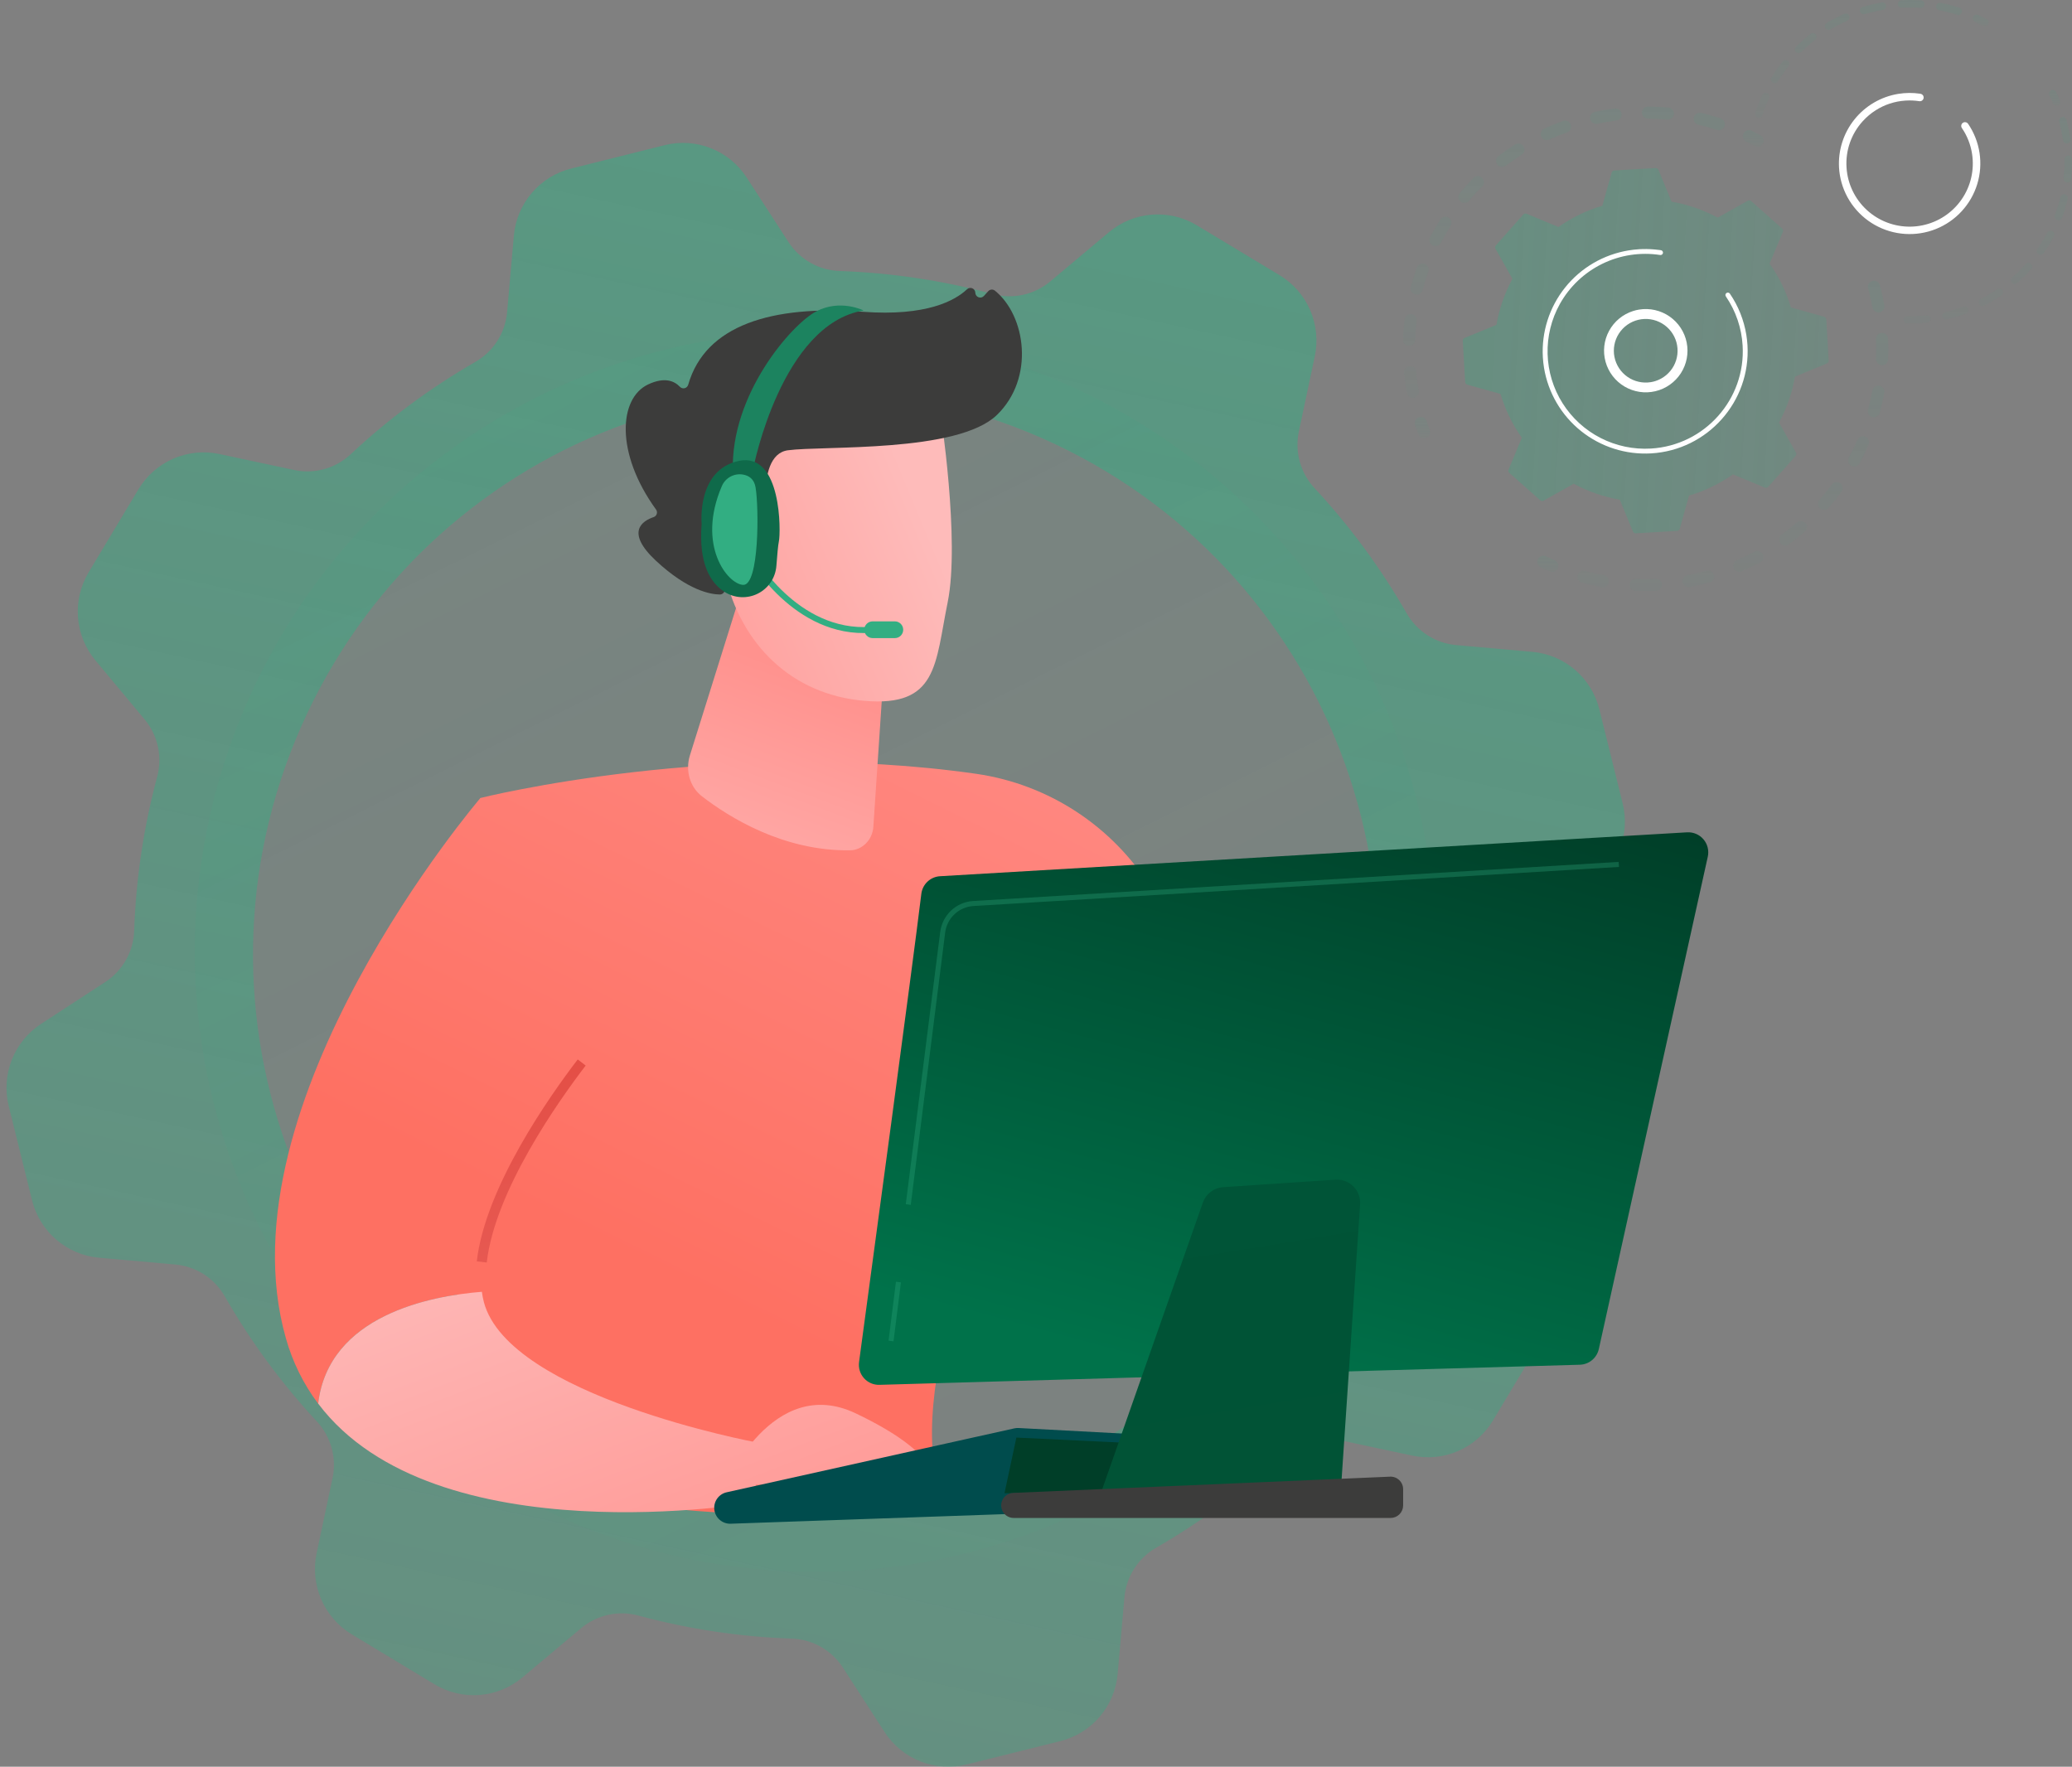 <svg width="319" height="272" viewBox="0 0 319 272" fill="none" xmlns="http://www.w3.org/2000/svg">
<rect x="0" y="0" width="319" height="272" fill="#808080" stroke="none"/>
<path d="M236.468 192.3L228.883 183.202C227.878 181.988 227.181 180.549 226.849 179.006C226.518 177.464 226.562 175.864 226.979 174.343C229.048 166.633 230.231 158.712 230.505 150.733C230.552 149.154 230.977 147.609 231.746 146.23C232.516 144.852 233.605 143.68 234.923 142.814L244.844 136.344C246.883 135.016 248.458 133.082 249.35 130.813C250.243 128.544 250.407 126.052 249.821 123.684L246.232 109.207C245.645 106.839 244.336 104.714 242.489 103.128C240.641 101.542 238.346 100.574 235.924 100.358L224.143 99.31C222.575 99.163 221.066 98.639 219.743 97.782C218.42 96.925 217.322 95.761 216.544 94.388C212.579 87.465 207.838 81.021 202.411 75.181C201.333 74.032 200.548 72.639 200.121 71.12C199.694 69.602 199.639 68.002 199.961 66.457L202.421 54.863C202.927 52.477 202.678 49.992 201.71 47.754C200.742 45.516 199.102 43.637 197.018 42.379L184.26 34.688C182.176 33.431 179.754 32.857 177.33 33.046C174.906 33.235 172.601 34.178 170.736 35.743L161.668 43.351C160.458 44.359 159.023 45.06 157.486 45.393C155.948 45.726 154.354 45.681 152.837 45.264C145.152 43.188 137.257 42.001 129.303 41.726C127.729 41.679 126.189 41.252 124.815 40.48C123.441 39.709 122.272 38.616 121.41 37.294L114.961 27.341C113.637 25.295 111.71 23.714 109.448 22.819C107.186 21.923 104.702 21.758 102.342 22.345L87.933 25.948C85.573 26.537 83.456 27.849 81.874 29.703C80.293 31.556 79.328 33.858 79.112 36.287L78.068 48.106C77.923 49.679 77.401 51.194 76.546 52.522C75.692 53.849 74.531 54.95 73.161 55.73C66.262 59.709 59.838 64.467 54.017 69.91C52.871 70.992 51.483 71.78 49.969 72.208C48.455 72.635 46.861 72.69 45.321 72.367L33.764 69.9C31.386 69.393 28.909 69.643 26.679 70.615C24.449 71.586 22.576 73.231 21.322 75.321L13.646 88.112C12.392 90.203 11.82 92.633 12.008 95.066C12.197 97.498 13.137 99.811 14.698 101.682L22.283 110.78C23.288 111.993 23.985 113.432 24.317 114.974C24.648 116.516 24.604 118.116 24.187 119.637C22.119 127.346 20.935 135.267 20.661 143.247C20.615 144.826 20.189 146.371 19.42 147.75C18.651 149.128 17.561 150.3 16.243 151.166L6.323 157.635C4.283 158.964 2.707 160.898 1.815 163.167C0.923 165.437 0.758 167.929 1.345 170.297L4.934 184.787C5.521 187.154 6.83 189.279 8.677 190.865C10.525 192.451 12.82 193.42 15.242 193.636L27.023 194.683C28.591 194.829 30.101 195.353 31.424 196.21C32.747 197.067 33.844 198.232 34.622 199.606C38.588 206.528 43.329 212.972 48.755 218.813C49.833 219.962 50.619 221.355 51.045 222.873C51.472 224.392 51.527 225.992 51.205 227.536L48.745 239.129C48.239 241.515 48.488 244 49.456 246.238C50.425 248.476 52.065 250.354 54.148 251.613L66.9 259.312C68.983 260.569 71.406 261.143 73.83 260.955C76.254 260.766 78.559 259.823 80.424 258.258L89.493 250.649C90.703 249.641 92.137 248.941 93.675 248.608C95.212 248.276 96.807 248.32 98.323 248.738C106.008 250.813 113.904 252 121.857 252.274C123.431 252.321 124.971 252.748 126.345 253.519C127.719 254.291 128.888 255.384 129.751 256.706L136.189 266.661C137.513 268.707 139.441 270.287 141.703 271.182C143.965 272.077 146.449 272.242 148.808 271.654L163.251 268.054C165.611 267.465 167.729 266.152 169.31 264.298C170.891 262.445 171.857 260.143 172.072 257.713L173.116 245.894C173.261 244.32 173.783 242.805 174.638 241.478C175.492 240.15 176.653 239.05 178.023 238.27C184.923 234.291 191.346 229.534 197.168 224.091C198.313 223.01 199.701 222.222 201.215 221.794C202.729 221.366 204.324 221.31 205.863 221.633L217.418 224.101C219.797 224.609 222.274 224.359 224.505 223.388C226.735 222.416 228.608 220.771 229.862 218.681L237.538 205.888C238.794 203.793 239.365 201.358 239.173 198.922C238.982 196.485 238.036 194.17 236.468 192.3ZM88.624 225.567C45.365 205.093 26.843 153.313 47.252 109.924C67.66 66.536 119.275 47.947 162.532 68.421C205.789 88.894 224.313 140.675 203.904 184.073C183.496 227.472 131.883 246.045 88.624 225.569V225.567Z" fill="url(#paint0_linear_644_12896)"/>
<circle cx="125.5" cy="146.5" r="95.5" fill="url(#paint1_linear_644_12896)"/>
<path d="M73.957 122.858C73.957 122.858 111.116 113.507 150.376 119.146C155.837 119.946 161.06 121.925 165.685 124.946C170.31 127.967 174.227 131.958 177.166 136.644C187.908 153.695 203.092 184.082 199.88 215.774L183.023 219.955C183.023 219.955 171.371 182.351 158.26 167.041C158.26 167.041 142.728 202.552 143.514 222.054C143.537 222.606 143.573 223.146 143.621 223.671C145.403 242.75 69.074 227.231 69.074 227.231L73.957 122.858Z" fill="url(#paint2_linear_644_12896)"/>
<path d="M114.13 91.02L106.218 116.292C105.483 118.645 106.218 121.162 108.052 122.584C112.284 125.855 120.658 131.063 130.883 130.913C132.753 130.887 134.327 129.284 134.458 127.319L137.279 85.064L114.13 91.02Z" fill="url(#paint3_linear_644_12896)"/>
<path d="M144.762 63.313C144.762 63.313 147.835 83.223 145.899 92.737C143.962 102.252 144.385 108.867 133.084 107.9C121.783 106.934 114.092 99.138 111.606 88.492C111.606 88.492 107.648 72.061 110.925 66.625C114.201 61.188 144.762 63.313 144.762 63.313Z" fill="url(#paint4_linear_644_12896)"/>
<path d="M117.055 82.764L118.421 83.124C118.421 83.124 115.826 70.055 121.305 69.323C126.784 68.592 147.426 69.75 153.48 63.889C159.324 58.24 157.958 48.597 153.155 44.733C153.005 44.621 152.819 44.569 152.633 44.587C152.447 44.605 152.274 44.691 152.148 44.83L151.475 45.568C151.372 45.68 151.239 45.758 151.092 45.793C150.945 45.828 150.79 45.818 150.649 45.765C150.507 45.711 150.385 45.617 150.297 45.493C150.21 45.37 150.161 45.222 150.157 45.071C150.154 44.925 150.11 44.783 150.029 44.662C149.948 44.541 149.834 44.446 149.701 44.388C149.568 44.331 149.421 44.312 149.277 44.336C149.134 44.36 149.001 44.425 148.893 44.523C147.053 46.268 142.662 48.734 132.808 47.998C118.826 46.951 108.593 50.042 105.955 59.231C105.919 59.362 105.847 59.481 105.749 59.575C105.651 59.67 105.53 59.736 105.398 59.767C105.265 59.798 105.127 59.793 104.998 59.752C104.868 59.711 104.752 59.636 104.661 59.534C103.835 58.673 102.334 57.975 99.762 59.197C95.293 61.319 94.692 69.728 100.992 78.433C101.064 78.528 101.112 78.638 101.134 78.755C101.156 78.872 101.149 78.993 101.116 79.107C101.083 79.221 101.023 79.326 100.942 79.412C100.861 79.499 100.76 79.565 100.649 79.606C98.944 80.172 96.183 81.862 101.014 86.356C105.957 90.956 109.447 91.516 110.818 91.526C110.994 91.528 111.166 91.469 111.304 91.359C111.442 91.248 111.537 91.093 111.573 90.92L113.214 82.594C113.234 82.492 113.274 82.395 113.333 82.31C113.392 82.224 113.468 82.151 113.555 82.096C113.643 82.041 113.741 82.005 113.844 81.989C113.946 81.974 114.051 81.979 114.151 82.006L117.055 82.764Z" fill="#3C3C3B"/>
<path d="M116.952 84.566C116.952 84.566 116.984 72.375 111.046 74.231C105.107 76.087 110.344 87.714 114.332 89.222L116.952 84.566Z" fill="url(#paint5_linear_644_12896)"/>
<path d="M74.189 198.884C72.543 187.223 84.58 170.083 89.557 163.579C90.984 161.723 91.771 159.452 91.798 157.109C91.943 140.594 85.031 129.99 73.957 122.867C73.957 122.867 33.766 169.844 43.999 205.978C45.016 209.638 46.707 213.073 48.985 216.107C50.597 202.483 66.284 199.513 74.189 198.884Z" fill="url(#paint6_linear_644_12896)"/>
<path d="M74.939 194.373L73.407 194.197C74.705 182.763 84.707 168.647 88.947 163.107L90.168 164.05C86.006 169.486 76.192 183.323 74.939 194.373Z" fill="url(#paint7_linear_644_12896)"/>
<path d="M74.503 200.498C74.365 199.966 74.26 199.426 74.189 198.881C66.283 199.51 50.596 202.48 48.984 216.094C66.92 239.894 116.359 231.307 116.359 231.307V222.046C116.359 222.046 78.39 214.974 74.503 200.498Z" fill="url(#paint8_linear_644_12896)"/>
<path d="M111.607 228.753C111.607 228.753 118.907 211.473 131.76 217.603C144.613 223.733 143.611 227.742 143.611 227.742L111.607 228.753Z" fill="url(#paint9_linear_644_12896)"/>
<path d="M109.967 232.33C110.017 232.96 110.306 233.546 110.776 233.966C111.245 234.387 111.858 234.61 112.486 234.589L179.14 232.256C179.645 232.238 180.133 232.063 180.535 231.755C180.937 231.447 181.234 231.021 181.385 230.537L183.319 224.326C183.43 223.97 183.459 223.593 183.402 223.224C183.346 222.855 183.206 222.504 182.994 222.198C182.782 221.891 182.502 221.638 182.177 221.456C181.852 221.274 181.49 221.17 181.119 221.15L156.813 219.854C156.593 219.844 156.372 219.862 156.156 219.909L111.874 229.749C111.299 229.876 110.79 230.207 110.439 230.682C110.089 231.156 109.921 231.742 109.967 232.33Z" fill="#004C4D"/>
<path d="M154.646 229.898L156.48 221.326L181.447 222.521L179.804 229.635L154.646 229.898Z" fill="#003E28"/>
<path d="M141.846 137.616C140.435 149.198 134.077 196.26 132.257 209.707C132.197 210.151 132.235 210.603 132.366 211.031C132.498 211.46 132.722 211.854 133.021 212.187C133.32 212.52 133.688 212.784 134.099 212.96C134.51 213.136 134.954 213.22 135.401 213.206L243.231 210.111C243.918 210.091 244.579 209.842 245.108 209.402C245.638 208.963 246.006 208.358 246.153 207.685L262.926 131.899C263.03 131.432 263.024 130.947 262.909 130.483C262.795 130.019 262.574 129.587 262.265 129.223C261.956 128.859 261.567 128.572 261.128 128.384C260.69 128.197 260.214 128.114 259.738 128.142L144.725 134.901C144.004 134.943 143.321 135.237 142.794 135.734C142.268 136.23 141.932 136.896 141.846 137.616Z" fill="url(#paint10_linear_644_12896)"/>
<path d="M185.191 185.143L169.255 230.523L206.311 231.311L209.398 185.418C209.432 184.911 209.357 184.402 209.179 183.926C209.001 183.45 208.724 183.018 208.365 182.658C208.007 182.298 207.577 182.019 207.102 181.84C206.628 181.661 206.121 181.586 205.615 181.619L188.309 182.773C187.615 182.819 186.95 183.068 186.395 183.489C185.841 183.91 185.423 184.485 185.191 185.143Z" fill="url(#paint11_linear_644_12896)"/>
<path d="M154.233 231.169C154.138 231.459 154.113 231.767 154.16 232.069C154.206 232.37 154.324 232.656 154.502 232.903C154.681 233.15 154.915 233.351 155.186 233.49C155.457 233.628 155.757 233.7 156.061 233.7H214.099C214.352 233.7 214.602 233.65 214.835 233.553C215.069 233.456 215.281 233.314 215.46 233.135C215.638 232.955 215.78 232.743 215.877 232.508C215.974 232.274 216.024 232.023 216.024 231.769V229.273C216.024 229.011 215.971 228.753 215.868 228.513C215.766 228.273 215.616 228.056 215.427 227.876C215.239 227.695 215.016 227.555 214.772 227.464C214.528 227.372 214.268 227.332 214.008 227.344L155.97 229.841C155.58 229.859 155.206 229.997 154.895 230.234C154.585 230.471 154.354 230.797 154.233 231.169Z" fill="#3C3C3B"/>
<path d="M140.218 185.493L139.452 185.396L144.752 143.479C144.912 142.218 145.505 141.052 146.43 140.183C147.355 139.313 148.553 138.795 149.818 138.718L249.207 132.697L249.253 133.47L149.865 139.49C148.779 139.556 147.751 140.001 146.957 140.746C146.163 141.492 145.653 142.492 145.516 143.574L140.218 185.493Z" fill="#32AF83" fill-opacity="0.3"/>
<path d="M137.94 197.334L136.8 206.41L137.566 206.507L138.705 197.43L137.94 197.334Z" fill="#32AF83" fill-opacity="0.3"/>
<path d="M134.176 97.418C122.202 98.326 115.233 85.894 115.171 85.779L115.977 85.336C116.043 85.455 122.728 97.365 134.114 96.502L134.176 97.418Z" fill="#32AE82"/>
<path d="M139.057 96.954C139.057 97.123 139.024 97.291 138.959 97.447C138.894 97.604 138.8 97.746 138.68 97.865C138.561 97.985 138.419 98.08 138.263 98.144C138.107 98.209 137.94 98.242 137.771 98.242H134.345C134.005 98.242 133.678 98.106 133.437 97.865C133.196 97.623 133.06 97.296 133.06 96.954C133.06 96.784 133.093 96.617 133.157 96.46C133.222 96.304 133.317 96.162 133.436 96.042C133.556 95.922 133.697 95.827 133.853 95.762C134.009 95.697 134.176 95.664 134.345 95.664H137.771C138.112 95.664 138.439 95.8 138.68 96.042C138.921 96.284 139.057 96.612 139.057 96.954Z" fill="#32AE82"/>
<path d="M115.997 72.006C115.997 72.006 120.295 49.891 132.957 47.802C132.957 47.802 129.372 45.983 125.633 47.956C121.895 49.929 112.446 60.693 112.831 72.55C115.4 73.472 115.997 72.006 115.997 72.006Z" fill="#1C835F"/>
<path d="M113.796 70.951C107.215 72.291 108.023 80.643 108.023 80.643C107.549 86.708 109.312 89.709 111.572 91.14C112.331 91.62 113.201 91.895 114.098 91.938C114.994 91.98 115.886 91.79 116.688 91.384C117.489 90.978 118.172 90.372 118.67 89.623C119.169 88.874 119.465 88.008 119.532 87.111C119.655 85.461 119.794 83.892 119.915 83.336C120.211 81.986 120.378 69.611 113.796 70.951Z" fill="#0F6A4A"/>
<path d="M114.401 73.065C113.738 72.948 113.055 73.059 112.463 73.38C111.871 73.7 111.404 74.212 111.138 74.832C107.202 83.976 112.035 89.924 114.405 90.047C116.905 90.178 116.853 78.119 116.323 75.022C116.101 73.726 115.279 73.22 114.401 73.065Z" fill="#32AE82"/>
<g clip-path="url(#clip0_644_12896)">
<g opacity="0.3">
<path d="M288.363 43.228C288.591 43.192 288.825 43.241 289.019 43.367C289.213 43.492 289.354 43.684 289.414 43.907C289.687 44.925 289.926 45.97 290.115 47.013C290.137 47.134 290.135 47.258 290.109 47.378C290.083 47.498 290.034 47.611 289.964 47.712C289.894 47.813 289.805 47.899 289.701 47.965C289.598 48.031 289.482 48.077 289.361 48.099H289.344C289.102 48.137 288.855 48.08 288.655 47.938C288.454 47.797 288.318 47.583 288.274 47.342C288.092 46.352 287.871 45.358 287.608 44.391C287.543 44.153 287.576 43.898 287.699 43.683C287.822 43.469 288.025 43.312 288.264 43.247C288.297 43.239 288.33 43.233 288.363 43.228ZM289.603 51.27C289.639 51.264 289.676 51.26 289.713 51.258C289.961 51.248 290.203 51.336 290.385 51.504C290.568 51.671 290.677 51.904 290.687 52.151C290.733 53.21 290.733 54.281 290.687 55.333C290.677 55.58 290.568 55.813 290.386 55.981C290.203 56.148 289.961 56.237 289.713 56.226C289.465 56.216 289.231 56.107 289.064 55.925C288.896 55.743 288.807 55.501 288.818 55.254C288.861 54.254 288.861 53.235 288.818 52.229C288.809 52.001 288.884 51.778 289.028 51.601C289.173 51.424 289.377 51.306 289.603 51.27ZM289.037 59.383C289.185 59.359 289.337 59.371 289.479 59.418C289.621 59.465 289.75 59.545 289.855 59.652C289.96 59.759 290.038 59.889 290.082 60.032C290.125 60.175 290.134 60.327 290.107 60.474C289.915 61.514 289.676 62.558 289.395 63.578C289.325 63.812 289.166 64.01 288.952 64.129C288.738 64.247 288.486 64.277 288.25 64.213C288.013 64.148 287.812 63.993 287.689 63.782C287.565 63.571 287.53 63.319 287.59 63.082C287.857 62.114 288.085 61.123 288.267 60.136C288.302 59.946 288.395 59.772 288.533 59.638C288.671 59.503 288.847 59.414 289.037 59.383ZM286.669 67.168C286.835 67.142 287.005 67.16 287.161 67.222C287.316 67.283 287.453 67.385 287.556 67.517C287.659 67.649 287.724 67.806 287.746 67.972C287.767 68.138 287.743 68.307 287.677 68.46C287.256 69.432 286.789 70.397 286.287 71.328C286.169 71.546 285.97 71.709 285.732 71.78C285.495 71.852 285.238 71.826 285.02 71.709C284.801 71.591 284.638 71.392 284.567 71.155C284.495 70.918 284.521 70.662 284.639 70.444C285.115 69.559 285.559 68.643 285.958 67.717C286.021 67.573 286.119 67.448 286.243 67.352C286.367 67.256 286.514 67.193 286.669 67.168H286.669ZM282.621 74.231C282.804 74.201 282.991 74.227 283.16 74.304C283.328 74.382 283.47 74.507 283.567 74.665C283.664 74.823 283.712 75.006 283.704 75.191C283.697 75.376 283.634 75.554 283.525 75.704C282.9 76.555 282.231 77.393 281.534 78.192C281.371 78.378 281.141 78.493 280.893 78.51C280.646 78.527 280.401 78.445 280.214 78.283C280.027 78.12 279.912 77.89 279.895 77.643C279.878 77.396 279.96 77.152 280.123 76.966C280.785 76.207 281.421 75.41 282.014 74.602C282.158 74.404 282.375 74.27 282.618 74.231H282.621ZM277.107 80.222C277.308 80.189 277.514 80.223 277.694 80.318C277.874 80.412 278.018 80.563 278.105 80.747C278.191 80.931 278.215 81.138 278.173 81.337C278.131 81.535 278.025 81.715 277.871 81.848C277.073 82.543 276.232 83.212 275.38 83.835C275.179 83.973 274.932 84.027 274.692 83.987C274.452 83.946 274.237 83.813 274.093 83.617C273.95 83.421 273.888 83.176 273.922 82.935C273.956 82.695 274.083 82.476 274.275 82.327C275.087 81.735 275.884 81.099 276.643 80.439C276.774 80.326 276.935 80.25 277.106 80.222H277.107ZM243.614 87.875C243.746 87.854 243.881 87.861 244.009 87.896C244.979 88.161 245.974 88.386 246.965 88.566C247.085 88.588 247.201 88.634 247.304 88.7C247.407 88.767 247.496 88.853 247.566 88.954C247.636 89.054 247.685 89.168 247.711 89.288C247.737 89.408 247.739 89.531 247.717 89.652C247.695 89.773 247.65 89.888 247.583 89.991C247.517 90.094 247.43 90.183 247.329 90.252C247.228 90.322 247.114 90.371 246.994 90.397C246.874 90.423 246.75 90.425 246.629 90.403C245.585 90.214 244.535 89.977 243.517 89.699C243.311 89.642 243.13 89.517 243.005 89.344C242.88 89.171 242.818 88.961 242.83 88.748C242.841 88.535 242.925 88.332 243.068 88.174C243.211 88.015 243.403 87.91 243.614 87.875ZM270.405 84.847C270.623 84.812 270.846 84.856 271.036 84.97C271.225 85.084 271.367 85.262 271.438 85.471C271.509 85.68 271.503 85.907 271.422 86.112C271.341 86.317 271.19 86.487 270.996 86.592C270.062 87.091 269.096 87.556 268.122 87.975C267.896 88.064 267.643 88.062 267.418 87.969C267.193 87.876 267.013 87.699 266.917 87.475C266.82 87.252 266.815 87 266.902 86.772C266.989 86.545 267.162 86.361 267.383 86.258C268.307 85.862 269.225 85.42 270.115 84.946C270.205 84.896 270.303 84.861 270.405 84.843V84.847ZM251.669 89.119C251.731 89.109 251.794 89.105 251.857 89.107C252.859 89.148 253.882 89.146 254.889 89.102C255.012 89.096 255.135 89.115 255.25 89.157C255.366 89.199 255.472 89.263 255.562 89.346C255.653 89.429 255.726 89.529 255.778 89.64C255.83 89.751 255.86 89.871 255.865 89.994C255.871 90.116 255.852 90.239 255.81 90.354C255.768 90.469 255.703 90.575 255.62 90.665C255.537 90.756 255.437 90.829 255.326 90.881C255.215 90.933 255.094 90.962 254.971 90.968C253.912 91.014 252.839 91.016 251.784 90.973C251.552 90.964 251.332 90.869 251.167 90.707C251.001 90.545 250.902 90.328 250.888 90.097C250.874 89.865 250.946 89.638 251.091 89.457C251.236 89.276 251.443 89.156 251.672 89.119H251.669ZM262.836 87.857C263.072 87.821 263.312 87.876 263.509 88.011C263.705 88.146 263.842 88.351 263.893 88.584C263.943 88.816 263.902 89.059 263.779 89.263C263.656 89.467 263.46 89.616 263.23 89.681C262.209 89.953 261.163 90.196 260.12 90.386H260.1C259.856 90.428 259.605 90.371 259.402 90.228C259.199 90.085 259.062 89.868 259.02 89.624C258.978 89.38 259.035 89.129 259.178 88.927C259.321 88.724 259.539 88.587 259.783 88.545C260.774 88.364 261.768 88.139 262.738 87.874C262.77 87.866 262.803 87.859 262.836 87.854V87.857Z" fill="url(#paint12_linear_644_12896)"/>
<path d="M237.459 85.58C237.647 85.55 237.84 85.578 238.012 85.66C238.446 85.869 238.893 86.071 239.338 86.264C239.453 86.311 239.557 86.381 239.644 86.468C239.732 86.556 239.801 86.66 239.848 86.775C239.894 86.89 239.918 87.013 239.916 87.136C239.915 87.26 239.889 87.382 239.84 87.496C239.791 87.61 239.72 87.712 239.63 87.798C239.541 87.884 239.436 87.952 239.32 87.996C239.205 88.041 239.081 88.063 238.957 88.06C238.833 88.056 238.711 88.029 238.598 87.978C238.129 87.777 237.659 87.564 237.202 87.342C237.022 87.256 236.874 87.115 236.78 86.939C236.686 86.763 236.651 86.562 236.68 86.365C236.708 86.168 236.799 85.985 236.94 85.844C237.08 85.702 237.262 85.609 237.459 85.578V85.58Z" fill="url(#paint13_linear_644_12896)"/>
</g>
<g opacity="0.3">
<path d="M218.606 64.213C218.825 64.178 219.05 64.222 219.24 64.337C219.43 64.452 219.573 64.631 219.643 64.842C219.794 65.296 219.957 65.761 220.128 66.215C220.172 66.329 220.192 66.451 220.188 66.574C220.184 66.697 220.156 66.817 220.105 66.929C220.054 67.04 219.982 67.141 219.892 67.225C219.803 67.309 219.697 67.374 219.582 67.418C219.467 67.461 219.345 67.481 219.222 67.477C219.099 67.473 218.978 67.445 218.867 67.394C218.755 67.344 218.654 67.271 218.57 67.182C218.486 67.093 218.42 66.987 218.377 66.873C218.195 66.395 218.025 65.909 217.865 65.428C217.823 65.3 217.809 65.164 217.824 65.029C217.84 64.895 217.884 64.766 217.955 64.65C218.025 64.535 218.12 64.436 218.232 64.36C218.344 64.285 218.472 64.235 218.606 64.213Z" fill="url(#paint14_linear_644_12896)"/>
<path d="M247.356 16.882C247.781 16.814 248.209 16.754 248.639 16.7C248.883 16.675 249.126 16.745 249.318 16.897C249.51 17.049 249.635 17.269 249.666 17.512C249.697 17.754 249.632 17.999 249.484 18.193C249.336 18.388 249.118 18.518 248.876 18.554C247.882 18.68 246.896 18.846 245.934 19.049C245.813 19.075 245.689 19.076 245.569 19.054C245.448 19.031 245.333 18.985 245.23 18.919C245.127 18.852 245.038 18.765 244.968 18.664C244.899 18.563 244.85 18.449 244.824 18.329C244.799 18.209 244.797 18.085 244.82 17.965C244.842 17.844 244.888 17.729 244.955 17.627C245.022 17.524 245.109 17.435 245.21 17.366C245.311 17.296 245.425 17.248 245.546 17.222C246.14 17.094 246.75 16.979 247.356 16.882ZM253.568 16.412C253.62 16.404 253.673 16.4 253.726 16.401C254.77 16.41 255.825 16.463 256.862 16.56C256.985 16.571 257.105 16.605 257.215 16.662C257.324 16.719 257.422 16.797 257.501 16.891C257.58 16.986 257.64 17.095 257.677 17.213C257.714 17.331 257.727 17.455 257.715 17.578C257.704 17.7 257.668 17.82 257.61 17.929C257.552 18.038 257.473 18.134 257.377 18.212C257.282 18.291 257.172 18.349 257.053 18.385C256.935 18.42 256.811 18.432 256.688 18.419C255.703 18.328 254.701 18.276 253.709 18.267C253.474 18.266 253.249 18.176 253.078 18.016C252.906 17.856 252.801 17.638 252.783 17.405C252.766 17.171 252.836 16.94 252.982 16.756C253.127 16.572 253.336 16.449 253.568 16.412ZM240.811 18.571C241.041 18.534 241.277 18.585 241.471 18.712C241.666 18.84 241.806 19.036 241.864 19.261C241.922 19.486 241.893 19.725 241.784 19.93C241.675 20.136 241.493 20.293 241.274 20.372C240.344 20.706 239.416 21.085 238.515 21.499C238.29 21.597 238.036 21.602 237.807 21.515C237.578 21.428 237.392 21.255 237.29 21.032C237.188 20.81 237.177 20.556 237.26 20.326C237.343 20.096 237.513 19.907 237.734 19.801C238.683 19.366 239.66 18.967 240.639 18.619C240.695 18.598 240.752 18.582 240.811 18.571ZM261.537 17.368C261.658 17.348 261.782 17.352 261.901 17.38C262.917 17.618 263.934 17.903 264.925 18.226C265.161 18.302 265.356 18.47 265.469 18.69C265.581 18.911 265.601 19.167 265.524 19.403C265.447 19.638 265.28 19.833 265.059 19.945C264.837 20.058 264.581 20.078 264.345 20.001C263.404 19.694 262.438 19.424 261.473 19.199C261.263 19.149 261.076 19.028 260.945 18.856C260.813 18.684 260.746 18.472 260.754 18.256C260.761 18.041 260.844 17.834 260.987 17.672C261.13 17.51 261.325 17.402 261.539 17.368H261.537ZM233.618 22.102C233.831 22.068 234.048 22.109 234.235 22.216C234.421 22.324 234.564 22.492 234.641 22.693C234.717 22.893 234.722 23.114 234.655 23.318C234.587 23.522 234.452 23.696 234.27 23.812C233.438 24.342 232.616 24.915 231.828 25.516C231.73 25.591 231.619 25.645 231.5 25.677C231.381 25.708 231.258 25.716 231.136 25.7C231.014 25.683 230.897 25.643 230.79 25.582C230.684 25.52 230.591 25.438 230.517 25.341C230.442 25.243 230.387 25.132 230.356 25.014C230.324 24.895 230.317 24.771 230.333 24.65C230.349 24.529 230.389 24.411 230.451 24.305C230.513 24.199 230.595 24.106 230.692 24.032C231.522 23.396 232.387 22.796 233.264 22.237C233.372 22.169 233.492 22.123 233.618 22.102ZM227.375 27.123C227.57 27.092 227.77 27.123 227.946 27.212C228.122 27.301 228.266 27.444 228.356 27.619C228.446 27.794 228.479 27.994 228.449 28.189C228.418 28.384 228.327 28.564 228.188 28.704C227.489 29.405 226.813 30.145 226.176 30.9C226.097 30.994 226 31.071 225.891 31.128C225.782 31.184 225.663 31.219 225.541 31.229C225.418 31.24 225.295 31.226 225.178 31.189C225.061 31.152 224.952 31.093 224.858 31.014C224.764 30.935 224.686 30.838 224.63 30.73C224.573 30.621 224.539 30.502 224.528 30.38C224.517 30.258 224.531 30.134 224.568 30.017C224.605 29.901 224.665 29.792 224.744 29.698C225.414 28.903 226.126 28.125 226.861 27.387C227 27.247 227.18 27.155 227.375 27.123ZM222.378 33.384C222.603 33.347 222.833 33.394 223.025 33.517C223.129 33.582 223.219 33.667 223.29 33.767C223.361 33.867 223.412 33.981 223.439 34.1C223.466 34.22 223.469 34.344 223.448 34.464C223.428 34.585 223.383 34.701 223.318 34.805C222.788 35.642 222.289 36.51 221.832 37.386C221.775 37.495 221.698 37.591 221.603 37.67C221.509 37.749 221.4 37.808 221.283 37.845C221.165 37.882 221.042 37.895 220.919 37.884C220.797 37.873 220.678 37.839 220.569 37.782C220.46 37.725 220.363 37.647 220.284 37.553C220.205 37.459 220.146 37.35 220.109 37.233C220.072 37.116 220.059 36.993 220.069 36.871C220.08 36.748 220.115 36.63 220.172 36.521C220.652 35.599 221.174 34.685 221.735 33.804C221.806 33.692 221.9 33.597 222.011 33.525C222.122 33.452 222.247 33.404 222.378 33.384ZM218.871 40.583C219.026 40.557 219.185 40.572 219.333 40.625C219.449 40.666 219.556 40.73 219.647 40.812C219.738 40.894 219.812 40.994 219.864 41.105C219.917 41.215 219.947 41.335 219.953 41.458C219.959 41.58 219.941 41.703 219.9 41.818C219.567 42.751 219.271 43.707 219.018 44.661C218.987 44.78 218.933 44.891 218.858 44.989C218.784 45.086 218.691 45.168 218.585 45.23C218.478 45.292 218.361 45.332 218.239 45.348C218.118 45.365 217.994 45.357 217.875 45.326C217.756 45.295 217.645 45.24 217.547 45.166C217.449 45.092 217.367 44.999 217.305 44.893C217.243 44.787 217.203 44.67 217.186 44.548C217.17 44.427 217.177 44.303 217.209 44.185C217.475 43.18 217.787 42.172 218.138 41.191C218.194 41.033 218.292 40.894 218.421 40.787C218.55 40.68 218.705 40.609 218.871 40.583ZM217.028 48.378C217.172 48.355 217.318 48.366 217.456 48.409C217.595 48.452 217.721 48.527 217.826 48.627C217.93 48.727 218.01 48.85 218.059 48.987C218.107 49.123 218.124 49.269 218.107 49.412C217.988 50.392 217.91 51.389 217.875 52.378C217.859 52.621 217.75 52.849 217.569 53.013C217.388 53.176 217.15 53.263 216.906 53.254C216.662 53.246 216.431 53.142 216.263 52.966C216.094 52.789 216.001 52.554 216.004 52.311C216.042 51.27 216.124 50.22 216.249 49.188C216.273 48.987 216.362 48.8 216.502 48.654C216.642 48.508 216.825 48.411 217.025 48.378H217.028ZM216.947 56.376L217.005 56.369C217.252 56.345 217.498 56.419 217.69 56.576C217.882 56.733 218.004 56.959 218.028 57.205C218.1 57.932 218.196 58.66 218.312 59.379C218.354 59.638 218.403 59.897 218.446 60.154C218.469 60.275 218.468 60.399 218.442 60.519C218.416 60.64 218.367 60.754 218.298 60.855C218.228 60.956 218.139 61.043 218.035 61.11C217.932 61.177 217.816 61.222 217.695 61.245C217.574 61.269 217.449 61.269 217.328 61.244C217.207 61.219 217.092 61.17 216.99 61.101C216.888 61.031 216.801 60.941 216.735 60.837C216.668 60.733 216.623 60.617 216.602 60.496C216.552 60.225 216.505 59.952 216.461 59.678C216.339 58.923 216.238 58.154 216.162 57.393C216.14 57.157 216.208 56.921 216.353 56.733C216.498 56.545 216.709 56.419 216.944 56.381L216.947 56.376Z" fill="url(#paint15_linear_644_12896)"/>
<path d="M269.117 20.061C269.307 20.03 269.501 20.059 269.675 20.142C270.13 20.364 270.585 20.597 271.041 20.841C271.149 20.899 271.245 20.978 271.322 21.073C271.4 21.168 271.458 21.278 271.493 21.395C271.529 21.512 271.54 21.636 271.528 21.758C271.516 21.88 271.479 21.998 271.421 22.106C271.363 22.214 271.284 22.309 271.189 22.387C271.093 22.465 270.984 22.523 270.866 22.558C270.748 22.593 270.625 22.605 270.503 22.592C270.381 22.58 270.262 22.544 270.154 22.486C269.726 22.256 269.29 22.031 268.857 21.822C268.678 21.735 268.531 21.594 268.438 21.418C268.346 21.243 268.311 21.042 268.34 20.846C268.369 20.649 268.46 20.468 268.6 20.326C268.74 20.185 268.921 20.092 269.117 20.061H269.117Z" fill="url(#paint16_linear_644_12896)"/>
</g>
<path d="M269.596 30.954C269.528 30.894 269.443 30.857 269.352 30.847C269.262 30.837 269.171 30.856 269.091 30.9L264.452 33.505C262.236 32.307 259.839 31.478 257.356 31.051L255.328 26.142C255.294 26.058 255.234 25.986 255.156 25.937C255.079 25.888 254.989 25.865 254.897 25.87L248.522 26.246C248.432 26.252 248.345 26.285 248.274 26.342C248.203 26.399 248.152 26.477 248.127 26.564L246.694 31.676C244.278 32.393 241.996 33.498 239.937 34.948L235.02 32.908C234.936 32.873 234.843 32.865 234.754 32.885C234.666 32.905 234.586 32.953 234.525 33.02L230.293 37.793C230.233 37.861 230.195 37.946 230.186 38.036C230.176 38.127 230.195 38.218 230.24 38.297L232.85 42.927C231.65 45.139 230.819 47.531 230.391 50.009L225.473 52.034C225.388 52.068 225.316 52.127 225.267 52.204C225.218 52.281 225.195 52.372 225.2 52.463L225.578 58.825C225.583 58.916 225.617 59.002 225.674 59.073C225.731 59.144 225.809 59.195 225.897 59.22L231.018 60.65C231.736 63.061 232.844 65.339 234.297 67.394L232.252 72.302C232.217 72.386 232.209 72.478 232.229 72.567C232.25 72.655 232.297 72.735 232.365 72.796L237.139 77.027C237.207 77.087 237.292 77.125 237.382 77.135C237.473 77.144 237.564 77.126 237.643 77.081L242.282 74.476C244.498 75.674 246.895 76.503 249.379 76.93L251.407 81.838C251.441 81.923 251.501 81.995 251.578 82.044C251.655 82.093 251.745 82.116 251.836 82.111L258.211 81.734C258.302 81.729 258.389 81.695 258.46 81.638C258.531 81.581 258.582 81.504 258.606 81.416L260.041 76.304C262.456 75.587 264.738 74.482 266.797 73.032L271.715 75.072C271.799 75.107 271.892 75.115 271.981 75.095C272.069 75.075 272.15 75.028 272.21 74.96L276.449 70.195C276.51 70.127 276.548 70.042 276.557 69.952C276.567 69.862 276.549 69.771 276.504 69.692L273.894 65.061C275.094 62.85 275.925 60.458 276.353 57.979L281.271 55.955C281.355 55.921 281.427 55.861 281.476 55.784C281.525 55.707 281.549 55.617 281.544 55.526L281.167 49.163C281.161 49.072 281.128 48.986 281.071 48.915C281.014 48.844 280.936 48.793 280.848 48.769L275.726 47.337C275.008 44.926 273.901 42.649 272.448 40.594L274.492 35.685C274.528 35.602 274.536 35.509 274.515 35.42C274.495 35.331 274.447 35.251 274.379 35.191L269.596 30.954Z" fill="url(#paint17_linear_644_12896)"/>
<path d="M252.352 47.663C253.994 47.397 255.674 47.778 257.041 48.724C258.407 49.67 259.353 51.108 259.678 52.735C260.004 54.363 259.685 56.053 258.788 57.45C257.891 58.848 256.486 59.844 254.868 60.229C253.251 60.614 251.547 60.357 250.115 59.514C248.682 58.67 247.634 57.306 247.189 55.706C246.744 54.107 246.938 52.398 247.73 50.938C248.522 49.479 249.85 48.383 251.435 47.881C251.735 47.786 252.042 47.713 252.352 47.663ZM254.145 58.837C254.386 58.799 254.623 58.742 254.855 58.669C256.065 58.285 257.079 57.448 257.684 56.334C258.289 55.22 258.437 53.915 258.098 52.693C257.759 51.472 256.959 50.429 255.865 49.785C254.772 49.14 253.471 48.944 252.236 49.236C251 49.529 249.927 50.289 249.241 51.355C248.555 52.422 248.309 53.712 248.557 54.955C248.804 56.198 249.524 57.297 250.567 58.021C251.609 58.745 252.892 59.037 254.145 58.837Z" fill="white"/>
<path d="M250.744 38.551C251.278 38.464 251.816 38.403 252.356 38.37C252.527 38.359 252.698 38.352 252.869 38.348C253.713 38.325 254.557 38.369 255.393 38.48H255.427L255.523 38.493L255.712 38.521C255.79 38.533 255.862 38.57 255.918 38.625C255.974 38.681 256.011 38.753 256.024 38.83C256.03 38.869 256.03 38.909 256.024 38.948C256.009 39.045 255.955 39.133 255.875 39.191C255.795 39.25 255.695 39.274 255.597 39.259C252.558 38.792 249.449 39.264 246.688 40.613C243.926 41.961 241.644 44.122 240.15 46.804C238.842 49.152 238.191 51.809 238.264 54.495C238.337 57.181 239.132 59.798 240.565 62.072C241.999 64.347 244.018 66.195 246.412 67.424C248.806 68.653 251.487 69.218 254.174 69.059C262.452 68.569 268.781 61.455 268.29 53.197C268.131 50.489 267.239 47.875 265.708 45.633C265.677 45.588 265.656 45.536 265.647 45.482C265.633 45.398 265.648 45.312 265.69 45.237C265.731 45.163 265.797 45.105 265.876 45.073C265.956 45.041 266.043 45.037 266.125 45.062C266.207 45.087 266.278 45.139 266.326 45.209C267.628 47.115 268.494 49.283 268.862 51.56C268.946 52.085 269.005 52.615 269.038 53.15C269.551 61.819 262.901 69.289 254.218 69.802C250.321 70.032 246.477 68.811 243.428 66.377C240.38 63.943 238.343 60.468 237.712 56.623C237.626 56.092 237.567 55.555 237.534 55.011C237.308 51.123 238.532 47.289 240.972 44.249C243.411 41.209 246.893 39.179 250.744 38.551Z" fill="white"/>
<g opacity="0.3">
<path d="M315.954 13.855C316.077 13.835 316.203 13.856 316.314 13.914C316.424 13.971 316.513 14.063 316.567 14.176C316.778 14.618 316.979 15.072 317.164 15.527C317.215 15.667 317.209 15.821 317.148 15.958C317.087 16.094 316.976 16.201 316.838 16.258C316.699 16.314 316.544 16.314 316.405 16.259C316.266 16.203 316.155 16.096 316.093 15.96C315.917 15.527 315.729 15.095 315.524 14.673C315.458 14.535 315.45 14.376 315.501 14.232C315.552 14.088 315.659 13.97 315.797 13.904C315.847 13.88 315.899 13.864 315.954 13.855Z" fill="url(#paint18_linear_644_12896)"/>
<path d="M317.497 18.017C317.638 17.994 317.783 18.025 317.903 18.103C318.023 18.18 318.11 18.3 318.147 18.438C318.366 19.255 318.544 20.083 318.679 20.918C318.707 21.093 318.734 21.269 318.759 21.446C318.775 21.597 318.733 21.748 318.641 21.869C318.55 21.99 318.416 22.072 318.266 22.098C318.191 22.109 318.115 22.104 318.041 22.085C317.968 22.067 317.899 22.033 317.838 21.988C317.778 21.942 317.727 21.885 317.688 21.82C317.65 21.755 317.625 21.682 317.614 21.607C317.591 21.438 317.565 21.27 317.538 21.103C317.409 20.307 317.239 19.518 317.031 18.739C317.011 18.666 317.006 18.59 317.016 18.515C317.026 18.44 317.05 18.367 317.088 18.302C317.126 18.236 317.177 18.179 317.237 18.133C317.297 18.087 317.366 18.053 317.439 18.033C317.455 18.024 317.474 18.021 317.497 18.017ZM318.328 23.949C318.356 23.944 318.383 23.941 318.411 23.941C318.564 23.938 318.712 23.997 318.822 24.103C318.932 24.209 318.996 24.355 318.999 24.508C319.016 25.532 318.971 26.556 318.863 27.574C318.858 27.652 318.837 27.727 318.801 27.797C318.766 27.866 318.717 27.927 318.658 27.977C318.598 28.027 318.529 28.064 318.455 28.087C318.38 28.11 318.302 28.117 318.225 28.109C318.147 28.101 318.073 28.077 318.005 28.04C317.937 28.002 317.877 27.951 317.829 27.889C317.782 27.828 317.747 27.758 317.727 27.683C317.707 27.608 317.702 27.529 317.714 27.453C317.817 26.481 317.86 25.504 317.843 24.528C317.84 24.39 317.888 24.255 317.976 24.149C318.064 24.043 318.188 23.971 318.325 23.949H318.328ZM317.691 29.903C317.765 29.892 317.841 29.895 317.915 29.911C318.064 29.946 318.193 30.039 318.274 30.169C318.355 30.299 318.381 30.456 318.346 30.605C318.111 31.603 317.814 32.585 317.458 33.546C317.405 33.69 317.296 33.806 317.157 33.87C317.018 33.934 316.859 33.94 316.715 33.887C316.572 33.834 316.455 33.726 316.391 33.587C316.327 33.448 316.321 33.29 316.374 33.146C316.714 32.23 316.996 31.293 317.22 30.341C317.246 30.23 317.305 30.129 317.388 30.051C317.472 29.974 317.576 29.922 317.689 29.903H317.691ZM315.607 35.521C315.713 35.504 315.821 35.517 315.92 35.558C316.019 35.599 316.105 35.666 316.167 35.753C316.23 35.84 316.267 35.942 316.275 36.049C316.283 36.155 316.26 36.262 316.211 36.356C315.739 37.267 315.211 38.147 314.63 38.992C314.543 39.118 314.41 39.205 314.259 39.233C314.109 39.261 313.953 39.228 313.827 39.142C313.7 39.055 313.614 38.922 313.586 38.772C313.558 38.621 313.591 38.466 313.677 38.34C314.231 37.534 314.735 36.695 315.186 35.828C315.227 35.747 315.286 35.677 315.36 35.624C315.433 35.571 315.518 35.536 315.607 35.521ZM312.215 40.459C312.332 40.441 312.453 40.459 312.56 40.511C312.667 40.563 312.756 40.647 312.813 40.751C312.871 40.855 312.894 40.974 312.881 41.093C312.868 41.211 312.819 41.322 312.74 41.411C312.061 42.178 311.335 42.903 310.567 43.582C310.51 43.635 310.444 43.676 310.371 43.703C310.299 43.729 310.221 43.741 310.144 43.738C310.067 43.734 309.991 43.715 309.921 43.682C309.851 43.649 309.789 43.602 309.737 43.544C309.686 43.486 309.647 43.419 309.622 43.346C309.597 43.273 309.588 43.195 309.594 43.118C309.599 43.041 309.621 42.966 309.656 42.897C309.691 42.829 309.74 42.768 309.8 42.718C310.533 42.071 311.226 41.379 311.874 40.647C311.963 40.547 312.083 40.481 312.215 40.459ZM307.722 44.429C307.851 44.408 307.984 44.432 308.098 44.497C308.212 44.562 308.301 44.663 308.349 44.785C308.398 44.906 308.404 45.041 308.366 45.166C308.328 45.291 308.248 45.4 308.14 45.474C307.293 46.053 306.411 46.58 305.499 47.05C305.364 47.117 305.207 47.128 305.063 47.081C304.919 47.033 304.8 46.932 304.73 46.797C304.661 46.663 304.647 46.507 304.691 46.363C304.736 46.218 304.835 46.097 304.969 46.025C305.838 45.576 306.679 45.073 307.487 44.52C307.557 44.473 307.638 44.442 307.722 44.429ZM302.396 47.178C302.537 47.157 302.682 47.188 302.801 47.266C302.921 47.345 303.007 47.465 303.043 47.603C303.079 47.741 303.063 47.887 302.997 48.014C302.932 48.141 302.821 48.239 302.687 48.289C301.724 48.643 300.74 48.938 299.741 49.172C299.592 49.207 299.435 49.181 299.304 49.1C299.174 49.02 299.081 48.89 299.046 48.741C299.011 48.592 299.037 48.435 299.118 48.305C299.198 48.175 299.328 48.082 299.477 48.047C300.43 47.825 301.369 47.545 302.288 47.206C302.323 47.193 302.359 47.183 302.396 47.176V47.178ZM293.55 48.678C293.584 48.672 293.618 48.67 293.652 48.671C294.503 48.684 295.354 48.652 296.201 48.574C296.33 48.563 296.456 48.55 296.582 48.536C296.658 48.528 296.734 48.535 296.807 48.556C296.88 48.577 296.948 48.612 297.007 48.66C297.067 48.708 297.116 48.766 297.152 48.833C297.189 48.9 297.212 48.973 297.22 49.048C297.229 49.123 297.223 49.2 297.202 49.273C297.181 49.346 297.146 49.414 297.098 49.474C297.05 49.533 296.991 49.582 296.924 49.618C296.857 49.655 296.784 49.677 296.708 49.684C296.574 49.699 296.435 49.712 296.304 49.724C295.417 49.804 294.525 49.838 293.634 49.825C293.49 49.822 293.353 49.766 293.248 49.667C293.144 49.568 293.08 49.433 293.07 49.29C293.059 49.147 293.103 49.005 293.192 48.892C293.281 48.779 293.408 48.703 293.55 48.679V48.678Z" fill="url(#paint19_linear_644_12896)"/>
</g>
<g opacity="0.3">
<path d="M289.726 0.375C289.875 0.354 290.026 0.392 290.148 0.481C290.269 0.57 290.351 0.703 290.376 0.851C290.401 0.999 290.367 1.151 290.281 1.275C290.196 1.398 290.065 1.483 289.917 1.513C288.969 1.678 288.032 1.9 287.111 2.179C287.037 2.203 286.96 2.213 286.883 2.207C286.806 2.201 286.731 2.179 286.662 2.144C286.593 2.108 286.532 2.06 286.483 2C286.434 1.941 286.397 1.872 286.374 1.799C286.352 1.725 286.344 1.647 286.353 1.57C286.361 1.494 286.384 1.419 286.422 1.352C286.459 1.284 286.51 1.225 286.57 1.177C286.631 1.13 286.701 1.095 286.775 1.074C287.741 0.783 288.724 0.55 289.718 0.375L289.726 0.375ZM292.664 0.042C292.684 0.042 292.705 0.036 292.726 0.035C293.734 -0.018 294.745 -0.011 295.752 0.056C295.905 0.067 296.048 0.137 296.148 0.252C296.249 0.367 296.3 0.518 296.29 0.67C296.28 0.823 296.209 0.965 296.094 1.066C295.978 1.167 295.828 1.217 295.675 1.207C294.713 1.144 293.749 1.137 292.787 1.187C292.64 1.193 292.497 1.143 292.386 1.047C292.275 0.952 292.204 0.818 292.189 0.672C292.173 0.526 292.213 0.38 292.302 0.263C292.39 0.146 292.519 0.067 292.664 0.042ZM284.075 2.083C284.214 2.061 284.356 2.089 284.475 2.164C284.595 2.238 284.682 2.353 284.722 2.488C284.762 2.622 284.752 2.767 284.693 2.894C284.634 3.022 284.53 3.123 284.401 3.179C283.521 3.57 282.665 4.012 281.838 4.505C281.773 4.547 281.699 4.576 281.623 4.589C281.546 4.602 281.468 4.6 281.392 4.583C281.316 4.565 281.245 4.532 281.182 4.487C281.119 4.441 281.066 4.383 281.026 4.316C280.987 4.249 280.961 4.175 280.95 4.099C280.94 4.022 280.945 3.943 280.965 3.868C280.986 3.794 281.021 3.724 281.069 3.663C281.118 3.602 281.178 3.551 281.246 3.514C282.113 2.998 283.01 2.534 283.933 2.126C283.978 2.105 284.026 2.091 284.075 2.083ZM298.555 0.441C298.622 0.429 298.69 0.429 298.756 0.441C299.748 0.631 300.728 0.881 301.689 1.191C301.829 1.242 301.945 1.345 302.01 1.479C302.076 1.614 302.087 1.768 302.041 1.91C301.995 2.052 301.896 2.171 301.764 2.242C301.633 2.312 301.479 2.329 301.335 2.289C300.418 1.994 299.484 1.755 298.538 1.573C298.404 1.548 298.284 1.477 298.198 1.371C298.112 1.266 298.066 1.134 298.068 0.999C298.07 0.863 298.12 0.732 298.209 0.63C298.298 0.527 298.421 0.459 298.555 0.438V0.441ZM279.015 5.104C279.141 5.083 279.271 5.106 279.384 5.167C279.497 5.229 279.586 5.326 279.637 5.443C279.688 5.561 279.699 5.692 279.667 5.816C279.635 5.94 279.563 6.05 279.462 6.129C278.701 6.718 277.977 7.352 277.293 8.029C277.183 8.128 277.039 8.181 276.89 8.177C276.742 8.173 276.6 8.112 276.496 8.007C276.391 7.902 276.331 7.76 276.328 7.612C276.325 7.464 276.379 7.32 276.479 7.211C277.197 6.501 277.958 5.836 278.756 5.218C278.831 5.159 278.92 5.12 279.014 5.104H279.015ZM274.826 9.248C274.941 9.229 275.059 9.246 275.165 9.295C275.27 9.344 275.358 9.424 275.418 9.525C275.477 9.625 275.504 9.741 275.496 9.857C275.488 9.973 275.445 10.084 275.372 10.176C274.775 10.93 274.224 11.719 273.721 12.539C273.641 12.669 273.513 12.763 273.364 12.799C273.215 12.835 273.058 12.81 272.927 12.731C272.796 12.651 272.702 12.523 272.666 12.374C272.63 12.225 272.655 12.069 272.735 11.938C273.261 11.078 273.839 10.251 274.465 9.46C274.554 9.349 274.682 9.274 274.823 9.252L274.826 9.248ZM271.749 14.277C271.853 14.26 271.958 14.271 272.056 14.31C272.153 14.349 272.238 14.413 272.301 14.496C272.365 14.579 272.404 14.678 272.416 14.782C272.427 14.886 272.41 14.991 272.367 15.086C271.965 15.96 271.617 16.858 271.326 17.775C271.28 17.921 271.177 18.043 271.041 18.113C270.905 18.184 270.747 18.198 270.601 18.151C270.455 18.105 270.333 18.003 270.262 17.868C270.191 17.732 270.178 17.574 270.224 17.428C270.528 16.468 270.89 15.527 271.308 14.61C271.348 14.523 271.409 14.447 271.485 14.388C271.562 14.33 271.652 14.292 271.746 14.277H271.749Z" fill="url(#paint20_linear_644_12896)"/>
<path d="M304.201 2.259C304.315 2.241 304.432 2.257 304.536 2.305C304.984 2.514 305.429 2.736 305.858 2.966C305.925 3.002 305.985 3.05 306.034 3.109C306.082 3.167 306.119 3.235 306.141 3.308C306.164 3.38 306.171 3.457 306.164 3.533C306.156 3.608 306.134 3.682 306.098 3.749C306.062 3.816 306.013 3.875 305.954 3.923C305.894 3.971 305.826 4.007 305.753 4.029C305.68 4.051 305.603 4.057 305.527 4.049C305.452 4.041 305.378 4.018 305.311 3.982C304.903 3.762 304.479 3.551 304.051 3.352C303.94 3.299 303.848 3.212 303.79 3.104C303.731 2.996 303.709 2.872 303.726 2.751C303.743 2.629 303.798 2.516 303.884 2.428C303.97 2.34 304.082 2.281 304.203 2.261L304.201 2.259Z" fill="url(#paint21_linear_644_12896)"/>
</g>
<path d="M292.257 14.451C293.354 14.274 294.473 14.264 295.573 14.422L295.672 14.438C295.792 14.457 295.904 14.513 295.99 14.598C296.077 14.684 296.135 14.795 296.154 14.915C296.164 14.975 296.164 15.037 296.154 15.097C296.131 15.248 296.048 15.383 295.924 15.474C295.801 15.564 295.646 15.602 295.495 15.579C294.811 15.473 294.117 15.441 293.426 15.482L293.312 15.49C291.703 15.598 290.146 16.108 288.785 16.973C288.044 17.444 287.37 18.012 286.782 18.662L286.767 18.678L286.723 18.727C285.872 19.679 285.218 20.79 284.799 21.995C284.381 23.201 284.206 24.477 284.285 25.751C284.304 26.083 284.341 26.415 284.394 26.744C284.795 29.202 286.127 31.413 288.114 32.918C290.101 34.424 292.592 35.111 295.072 34.836C297.552 34.561 299.831 33.346 301.439 31.441C303.047 29.537 303.86 27.089 303.711 24.603C303.692 24.274 303.656 23.947 303.604 23.623C303.378 22.218 302.845 20.88 302.042 19.704C301.995 19.634 301.964 19.555 301.951 19.472C301.93 19.342 301.954 19.209 302.019 19.096C302.084 18.982 302.186 18.893 302.308 18.844C302.43 18.796 302.565 18.79 302.69 18.828C302.816 18.866 302.925 18.946 302.999 19.054C303.916 20.399 304.519 21.931 304.764 23.539C305.008 25.147 304.888 26.789 304.412 28.344C303.937 29.899 303.117 31.328 302.014 32.525C300.911 33.722 299.553 34.657 298.04 35.261C296.527 35.864 294.898 36.121 293.272 36.012C291.647 35.904 290.066 35.432 288.647 34.633C287.228 33.833 286.007 32.726 285.074 31.393C284.141 30.059 283.52 28.534 283.256 26.93C283.197 26.566 283.156 26.192 283.133 25.818C282.978 23.133 283.824 20.485 285.509 18.386C287.193 16.287 289.597 14.885 292.257 14.451Z" fill="white"/>
</g>
<defs>
<linearGradient id="paint0_linear_644_12896" x1="149.389" y1="37.209" x2="53.267" y2="477.539" gradientUnits="userSpaceOnUse">
<stop stop-color="#32AF83" stop-opacity="0.5"/>
<stop offset="1" stop-color="#32AF83" stop-opacity="0.2"/>
</linearGradient>
<linearGradient id="paint1_linear_644_12896" x1="46.287" y1="82.833" x2="125.5" y2="242" gradientUnits="userSpaceOnUse">
<stop stop-color="#32AF83" stop-opacity="0.1"/>
<stop offset="1" stop-color="#32AF83" stop-opacity="0.05"/>
</linearGradient>
<linearGradient id="paint2_linear_644_12896" x1="180.483" y1="80.448" x2="119.194" y2="204.668" gradientUnits="userSpaceOnUse">
<stop stop-color="#FF928E"/>
<stop offset="1" stop-color="#FE7062"/>
</linearGradient>
<linearGradient id="paint3_linear_644_12896" x1="106.831" y1="153.394" x2="125.092" y2="104.241" gradientUnits="userSpaceOnUse">
<stop stop-color="#FEBBBA"/>
<stop offset="1" stop-color="#FF928E"/>
</linearGradient>
<linearGradient id="paint4_linear_644_12896" x1="142.214" y1="79.453" x2="88.941" y2="101.668" gradientUnits="userSpaceOnUse">
<stop stop-color="#FEBBBA"/>
<stop offset="1" stop-color="#FF928E"/>
</linearGradient>
<linearGradient id="paint5_linear_644_12896" x1="138.605" y1="70.797" x2="85.33" y2="93.012" gradientUnits="userSpaceOnUse">
<stop stop-color="#FEBBBA"/>
<stop offset="1" stop-color="#FF928E"/>
</linearGradient>
<linearGradient id="paint6_linear_644_12896" x1="124.445" y1="52.798" x2="63.155" y2="177.018" gradientUnits="userSpaceOnUse">
<stop stop-color="#FF928E"/>
<stop offset="1" stop-color="#FE7062"/>
</linearGradient>
<linearGradient id="paint7_linear_644_12896" x1="72.966" y1="147.261" x2="90.415" y2="209.881" gradientUnits="userSpaceOnUse">
<stop stop-color="#E1473D"/>
<stop offset="1" stop-color="#E9605A"/>
</linearGradient>
<linearGradient id="paint8_linear_644_12896" x1="69.961" y1="185.517" x2="99.425" y2="262.803" gradientUnits="userSpaceOnUse">
<stop stop-color="#FEBBBA"/>
<stop offset="1" stop-color="#FF928E"/>
</linearGradient>
<linearGradient id="paint9_linear_644_12896" x1="106.311" y1="171.657" x2="135.776" y2="248.943" gradientUnits="userSpaceOnUse">
<stop stop-color="#FEBBBA"/>
<stop offset="1" stop-color="#FF928E"/>
</linearGradient>
<linearGradient id="paint10_linear_644_12896" x1="210.502" y1="111.344" x2="183.24" y2="211.888" gradientUnits="userSpaceOnUse">
<stop stop-color="#003D27"/>
<stop offset="1" stop-color="#00724A"/>
</linearGradient>
<linearGradient id="paint11_linear_644_12896" x1="183.109" y1="169.325" x2="198.627" y2="264.447" gradientUnits="userSpaceOnUse">
<stop stop-color="#005437"/>
<stop offset="1" stop-color="#015235"/>
</linearGradient>
<linearGradient id="paint12_linear_644_12896" x1="266.775" y1="43.217" x2="266.775" y2="91.004" gradientUnits="userSpaceOnUse">
<stop stop-color="#32AF83" stop-opacity="0.3"/>
<stop offset="1" stop-color="#32AF83" stop-opacity="0.1"/>
<stop offset="1" stop-color="#32AF83" stop-opacity="0.05"/>
</linearGradient>
<linearGradient id="paint13_linear_644_12896" x1="238.293" y1="85.568" x2="238.293" y2="88.06" gradientUnits="userSpaceOnUse">
<stop stop-color="#32AF83" stop-opacity="0.3"/>
<stop offset="1" stop-color="#32AF83" stop-opacity="0.1"/>
<stop offset="1" stop-color="#32AF83" stop-opacity="0.05"/>
</linearGradient>
<linearGradient id="paint14_linear_644_12896" x1="219.003" y1="64.201" x2="219.003" y2="67.477" gradientUnits="userSpaceOnUse">
<stop stop-color="#32AF83" stop-opacity="0.3"/>
<stop offset="1" stop-color="#32AF83" stop-opacity="0.1"/>
<stop offset="1" stop-color="#32AF83" stop-opacity="0.05"/>
</linearGradient>
<linearGradient id="paint15_linear_644_12896" x1="240.787" y1="16.4" x2="240.787" y2="61.263" gradientUnits="userSpaceOnUse">
<stop stop-color="#32AF83" stop-opacity="0.3"/>
<stop offset="1" stop-color="#32AF83" stop-opacity="0.1"/>
<stop offset="1" stop-color="#32AF83" stop-opacity="0.05"/>
</linearGradient>
<linearGradient id="paint16_linear_644_12896" x1="269.931" y1="20.049" x2="269.931" y2="22.597" gradientUnits="userSpaceOnUse">
<stop stop-color="#32AF83" stop-opacity="0.3"/>
<stop offset="1" stop-color="#32AF83" stop-opacity="0.1"/>
<stop offset="1" stop-color="#32AF83" stop-opacity="0.05"/>
</linearGradient>
<linearGradient id="paint17_linear_644_12896" x1="230" y1="54" x2="348" y2="60.5" gradientUnits="userSpaceOnUse">
<stop stop-color="#32AF83" stop-opacity="0.3"/>
<stop offset="0.959" stop-color="#32AF83" stop-opacity="0.05"/>
<stop offset="1" stop-color="#32AF83" stop-opacity="0.1"/>
</linearGradient>
<linearGradient id="paint18_linear_644_12896" x1="316.333" y1="13.848" x2="316.333" y2="16.3" gradientUnits="userSpaceOnUse">
<stop stop-color="#32AF83" stop-opacity="0.3"/>
<stop offset="1" stop-color="#32AF83" stop-opacity="0.1"/>
<stop offset="1" stop-color="#32AF83" stop-opacity="0.05"/>
</linearGradient>
<linearGradient id="paint19_linear_644_12896" x1="306.035" y1="18.01" x2="306.035" y2="49.828" gradientUnits="userSpaceOnUse">
<stop stop-color="#32AF83" stop-opacity="0.3"/>
<stop offset="1" stop-color="#32AF83" stop-opacity="0.1"/>
<stop offset="1" stop-color="#32AF83" stop-opacity="0.05"/>
</linearGradient>
<linearGradient id="paint20_linear_644_12896" x1="286.133" y1="0" x2="286.133" y2="18.178" gradientUnits="userSpaceOnUse">
<stop stop-color="#32AF83" stop-opacity="0.3"/>
<stop offset="1" stop-color="#32AF83" stop-opacity="0.1"/>
<stop offset="1" stop-color="#32AF83" stop-opacity="0.05"/>
</linearGradient>
<linearGradient id="paint21_linear_644_12896" x1="304.944" y1="2.252" x2="304.944" y2="4.053" gradientUnits="userSpaceOnUse">
<stop stop-color="#32AF83" stop-opacity="0.3"/>
<stop offset="1" stop-color="#32AF83" stop-opacity="0.1"/>
<stop offset="1" stop-color="#32AF83" stop-opacity="0.05"/>
</linearGradient>
<clipPath id="clip0_644_12896">
<rect width="103" height="91" fill="white" transform="translate(216)"/>
</clipPath>
</defs>
</svg>
